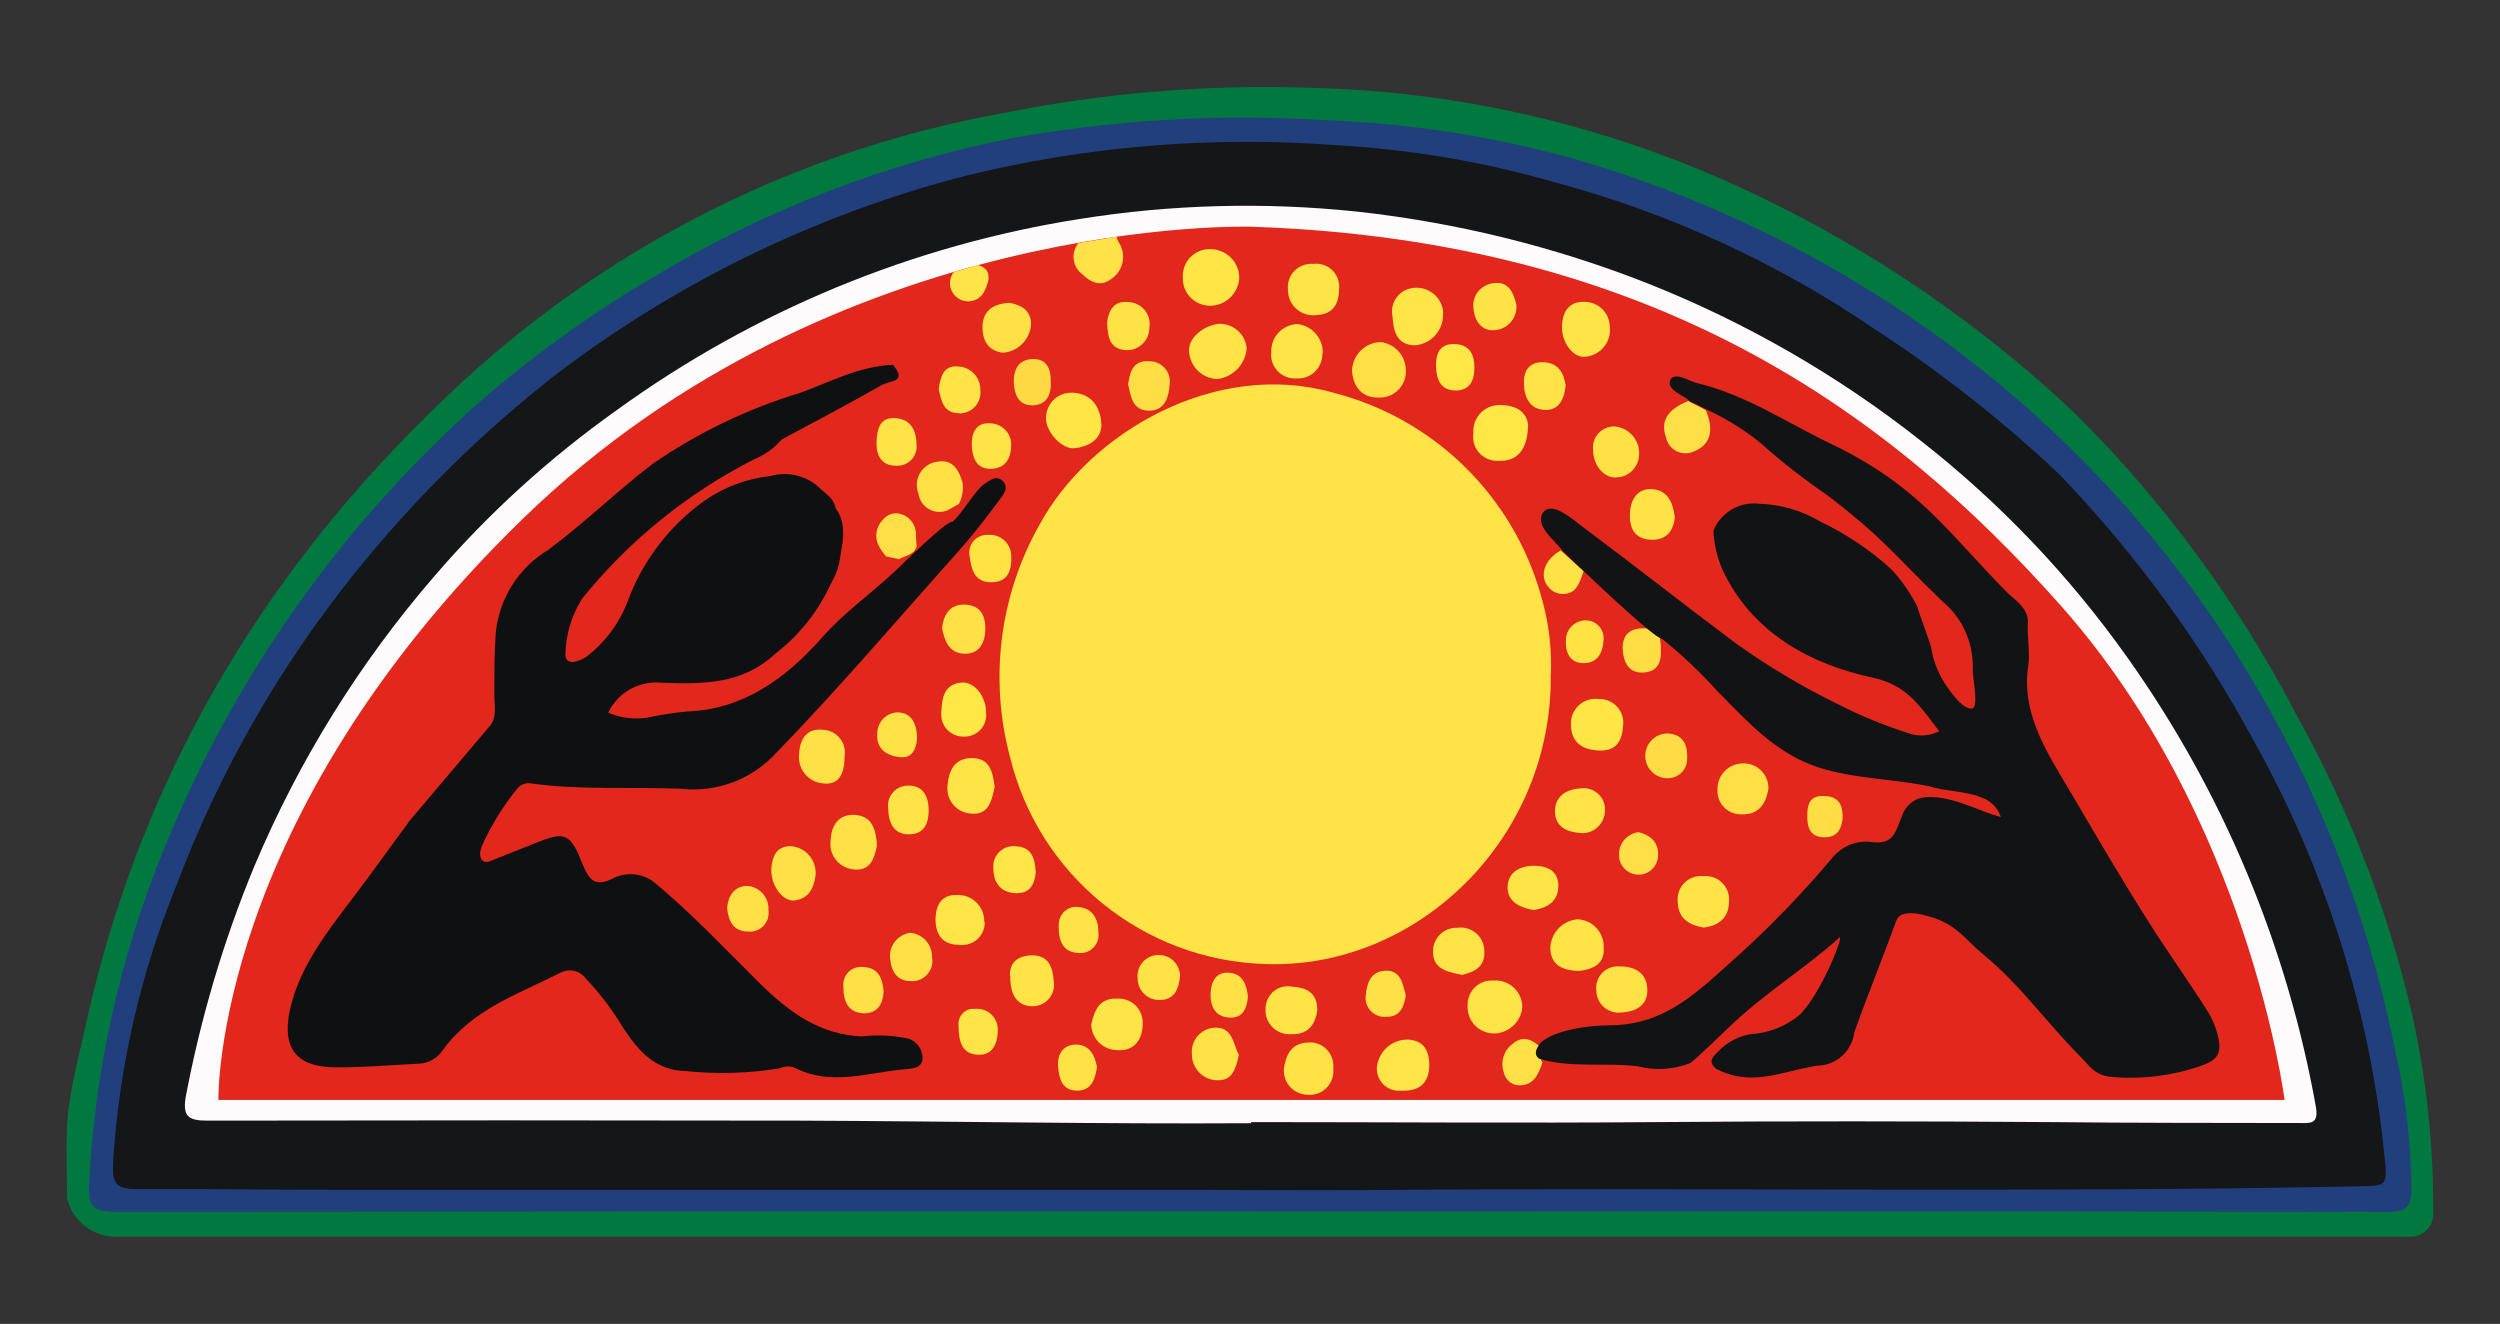<?xml version="1.0" encoding="utf-8"?>
<!-- Generator: Adobe Illustrator 25.1.0, SVG Export Plug-In . SVG Version: 6.00 Build 0)  -->
<svg version="1.1" id="Layer_1" xmlns="http://www.w3.org/2000/svg" xmlns:xlink="http://www.w3.org/1999/xlink" x="0px" y="0px"
	 viewBox="0 0 135.08 71.53" style="enable-background:new 0 0 135.08 71.53;" xml:space="preserve">
<rect x="0" y="0" width="135.08" height="71.53" fill="#333333" stroke="none"/>
<style type="text/css">
	.st0{fill:#017840;}
	.st1{fill:#213F7D;}
	.st2{fill:#151618;}
	.st3{fill:#FDFBFC;}
	.st4{fill:#E2271D;}
	.st5{fill:#FFE347;}
	.st6{fill:#FFE746;}
	.st7{fill:#FFE546;}
	.st8{fill:#FFDF45;}
	.st9{fill:#FFE548;}
	.st10{fill:#FFE447;}
	.st11{fill:#FFE147;}
	.st12{fill:#FFE246;}
	.st13{fill:#FFE045;}
	.st14{fill:#FFE145;}
	.st15{fill:#FFE245;}
	.st16{fill:#FFDF47;}
	.st17{fill:#FFE345;}
	.st18{fill:#FFDD45;}
	.st19{fill:#FFDC45;}
	.st20{fill:#FFE047;}
	.st21{fill:#FFDE45;}
	.st22{fill:#FFDA45;}
	.st23{fill:#FFE248;}
	.st24{fill:#FFE449;}
	.st25{fill:#121315;}
	.st26{fill:#0F1012;}
</style>
<g>
	<path id="Path_34" class="st0" d="M3.68,60.07c0.19-1.53,0.57-2.97,0.9-4.45c3.01-13.91,10.06-25.48,20.46-35.04
		C33.17,13.11,43.25,8.1,54.11,6.13c5.55-1.12,11.21-1.59,16.87-1.38c7.62,0.2,15.12,1.88,22.1,4.95
		c7.03,3.1,13.49,7.39,19.07,12.67c4.81,4.78,8.84,10.29,11.96,16.31c2.82,5.07,4.92,10.51,6.23,16.16
		c0.77,3.48,1.15,7.03,1.13,10.59c0.09,0.67-0.38,1.28-1.05,1.38c-0.09,0.01-0.19,0.01-0.29,0.01c-0.24,0.01-0.46,0-0.7,0H6.49
		c-1.26,0.1-2.42-0.67-2.81-1.87c-0.06-0.15-0.08-0.31-0.06-0.47C3.61,62.92,3.56,61.18,3.68,60.07"/>
	<path id="Path_35" class="st1" d="M67.55,65.45c-20.43,0-40.86,0.01-61.3,0.03c-1.18,0-1.51-0.29-1.44-1.46
		c0.31-6.2,1.67-12.3,4.01-18.05c3.8-9.42,9.76-17.82,17.4-24.52c2.89-2.47,5.99-4.68,9.27-6.59c5.93-3.55,12.42-6.06,19.2-7.4
		c5.57-0.99,11.24-1.32,16.88-0.97c4.57,0.17,9.1,0.87,13.5,2.1c9.6,2.78,18.42,7.78,25.73,14.6c4.64,4.35,8.59,9.38,11.7,14.93
		c3.3,5.85,5.64,12.18,6.94,18.76c0.54,2.38,0.82,4.81,0.86,7.25c0,1.06-0.25,1.37-1.34,1.36c-15.52-0.04-31.03-0.05-46.53-0.03
		h-14.9"/>
	<path id="Path_36" class="st2" d="M65.58,64.29H18.12c-3.57,0-7.13-0.06-10.7-0.04c-1.11,0-1.37-0.24-1.31-1.44
		c0.32-5.15,1.48-10.22,3.43-14.99c2.29-6.06,5.52-11.73,9.57-16.78c3.2-4,6.85-7.61,10.87-10.76c6.58-5.02,14.1-8.68,22.11-10.76
		c6.55-1.62,13.31-2.18,20.03-1.68c4.05,0.22,8.06,0.9,11.96,2.03c6.16,1.66,12,4.35,17.27,7.95c3.5,2.28,6.79,4.87,9.84,7.73
		c4.19,4.34,7.77,9.24,10.63,14.56c3.86,6.92,6.25,14.56,7.03,22.45c0.15,1.53,0.11,1.51-1.42,1.54
		c-17.63,0.36-35.28,0.05-52.92,0.2c-2.99,0.03-5.97,0-8.95,0l0,0L65.58,64.29z"/>
	<path id="Path_37" class="st3" d="M67.6,60.69c-8.14,0.05-16.27-0.11-24.42-0.14c-10.65-0.02-21.31-0.02-31.97,0
		c-1.02,0-1.36-0.21-1.17-1.31c0.81-4.26,2.04-8.42,3.7-12.43c2.4-5.71,5.69-11,9.74-15.69c2.9-3.37,6.2-6.37,9.83-8.95
		c7.41-5.37,15.99-8.92,25.04-10.34c4.94-0.79,9.97-0.92,14.94-0.4c5.39,0.59,10.68,1.89,15.73,3.88c5.29,2.1,10.25,4.95,14.72,8.47
		c4.3,3.36,8.08,7.33,11.23,11.78c5.14,7.24,8.61,15.54,10.17,24.29c0.14,0.92-0.34,0.83-0.91,0.83c-4.45-0.01-8.91,0-13.38-0.05
		c-7.13-0.05-14.26-0.06-21.4,0c-7.28,0.06-14.57,0-21.85,0"/>
	<path id="Path_38" class="st4" d="M11.79,59.43h111.65c0,0-1.93-15.28-12.12-26.74c-9.05-10.18-21.74-19.71-43.7-20.44
		c0,0-22.38-0.72-39.34,15.75C11.48,44.31,11.8,59.43,11.8,59.43"/>
	<path id="Path_39" class="st5" d="M83.79,36.41c0.12,8.92-7.23,15.96-15.4,15.68c-6.62-0.19-12.29-4.8-13.83-11.24
		c-1.11-4.2-0.54-8.68,1.59-12.47c2.72-5.03,9.54-8.96,15.86-7.17c5.44,1.38,9.73,5.56,11.25,10.96c0.41,1.38,0.59,2.81,0.54,4.24"
		/>
	<path id="Path_40" class="st6" d="M82.56,23.07c-0.04,1.28-0.64,1.88-1.59,1.83c-0.71,0.04-1.33-0.5-1.37-1.21
		c-0.01-0.1,0-0.19,0.01-0.29c-0.06-0.77,0.52-1.45,1.29-1.51c0.08-0.01,0.16-0.01,0.24,0c0.92,0.02,1.42,0.49,1.43,1.18"/>
	<path id="Path_41" class="st7" d="M66.96,14.99c-0.03,0.85-0.73,1.53-1.58,1.53c-0.82,0-1.48-0.67-1.47-1.49c0-0.04,0-0.07,0-0.11
		c-0.01-0.79,0.62-1.44,1.41-1.46c0.02,0,0.05,0,0.07,0C66.24,13.46,66.95,14.14,66.96,14.99C66.96,14.99,66.96,14.99,66.96,14.99"
		/>
	<path id="Path_42" class="st7" d="M59.5,23.11c-0.08,0.65-0.67,1.02-1.44,1.11c-0.67,0.08-1.53-0.87-1.54-1.58
		c-0.03-0.75,0.55-1.39,1.3-1.42c0.05,0,0.1,0,0.15,0c0.93,0.04,1.56,0.7,1.54,1.89"/>
	<path id="Path_43" class="st5" d="M65.98,17.5c0.72,0.03,1.31,0.59,1.38,1.31c-0.06,0.87-0.73,1.57-1.59,1.67
		c-0.81-0.03-1.46-0.66-1.52-1.47c-0.09-0.72,0.8-1.49,1.73-1.52"/>
	<path id="Path_44" class="st8" d="M75.96,20.01c0.04,0.77-0.56,1.43-1.33,1.47c-0.03,0-0.06,0-0.09,0
		c-0.93,0.04-1.41-0.55-1.49-1.43c0.02-0.85,0.69-1.54,1.54-1.57c0.78,0.09,1.36,0.74,1.37,1.52"/>
	<path id="Path_45" class="st9" d="M77.97,16.96c0.03,0.89-0.65,1.64-1.54,1.7c-1.01-0.04-1.14-0.83-1.19-1.56
		c-0.15-0.69,0.29-1.37,0.98-1.52c0.07-0.02,0.15-0.03,0.23-0.03c0.79-0.05,1.48,0.55,1.53,1.34
		C77.97,16.92,77.97,16.94,77.97,16.96"/>
	<path id="Path_46" class="st10" d="M82.25,54.45c-0.08,0.78-0.74,1.38-1.53,1.39c-0.78,0-1.42-0.63-1.42-1.41c0-0.03,0-0.06,0-0.09
		c-0.03-0.72,0.52-1.33,1.24-1.36c0.06,0,0.12,0,0.18,0c0.79-0.05,1.48,0.55,1.53,1.34c0,0.03,0,0.07,0,0.1"/>
	<path id="Path_47" class="st10" d="M71.45,19.09c0.02,0.73-0.55,1.34-1.28,1.36c-0.05,0-0.09,0-0.14,0
		c-0.71,0.03-1.31-0.51-1.35-1.22c0-0.06,0-0.13,0.01-0.19c-0.04-0.8,0.58-1.49,1.39-1.53c0.01,0,0.01,0,0.02,0
		c0.8,0.09,1.4,0.78,1.37,1.58"/>
	<path id="Path_48" class="st7" d="M86.36,40.55c-0.88-0.05-1.46-0.43-1.48-1.39c-0.04-0.73,0.52-1.36,1.26-1.4
		c0.08,0,0.15,0,0.23,0.01c0.71-0.03,1.31,0.52,1.34,1.23c0,0.06,0,0.13-0.01,0.19c-0.04,0.82-0.36,1.42-1.33,1.36"/>
	<path id="Path_49" class="st10" d="M72.35,15.59c0.01,0.87-0.35,1.41-1.27,1.44c-0.75,0.07-1.41-0.48-1.48-1.22
		c-0.01-0.06-0.01-0.11-0.01-0.17c-0.07-0.7,0.44-1.31,1.14-1.38c0.08-0.01,0.15-0.01,0.23,0c0.68-0.09,1.3,0.39,1.39,1.07
		c0.01,0.09,0.01,0.18,0.01,0.28"/>
	<path id="Path_50" class="st5" d="M85.28,52.47c-0.75-0.06-1.42-0.22-1.51-1.13c-0.04-0.86,0.61-1.59,1.46-1.67
		c0.81,0.03,1.45,0.71,1.42,1.52c0,0.01,0,0.02,0,0.04C86.71,52.11,86.04,52.38,85.28,52.47"/>
	<path id="Path_51" class="st9" d="M77.23,57.56c-0.03,1.08-0.65,1.41-1.54,1.37c-0.65,0.06-1.22-0.41-1.29-1.06
		c-0.01-0.09-0.01-0.17,0-0.26c0.12-0.84,0.84-1.46,1.69-1.44C77,56.23,77.22,56.85,77.23,57.56"/>
	<path id="Path_52" class="st5" d="M92.06,50.12c-0.82-0.14-1.39-0.5-1.41-1.41c-0.07-0.69,0.44-1.3,1.12-1.37
		c0.09-0.01,0.17-0.01,0.26,0c0.7-0.07,1.32,0.44,1.39,1.13c0.01,0.08,0.01,0.16,0,0.24c0,0.87-0.54,1.31-1.38,1.41"/>
	<path id="Path_53" class="st10" d="M58.97,55.32c0.16-0.73,0.45-1.41,1.39-1.36c0.72-0.05,1.34,0.5,1.38,1.21c0,0.06,0,0.12,0,0.18
		c-0.01,0.78-0.42,1.46-1.36,1.39c-0.78,0-1.41-0.63-1.42-1.41C58.97,55.34,58.97,55.33,58.97,55.32"/>
	<path id="Path_54" class="st10" d="M53.75,42.49c-0.16,0.72-0.3,1.57-1.28,1.47c-0.75-0.04-1.32-0.68-1.28-1.42
		c0-0.04,0.01-0.07,0.01-0.11c0.06-0.78,0.37-1.47,1.31-1.47c0.98,0,1.13,0.75,1.23,1.54"/>
	<path id="Path_55" class="st11" d="M47.38,45.71c-0.14,0.68-0.35,1.34-1.21,1.27c-0.77-0.05-1.35-0.7-1.3-1.47
		c0-0.05,0.01-0.11,0.02-0.16c0.03-0.78,0.46-1.37,1.29-1.32c1,0.06,1.15,0.87,1.21,1.68"/>
	<path id="Path_56" class="st8" d="M95.55,42.64c-0.14,0.82-0.55,1.39-1.43,1.36c-0.7,0.03-1.29-0.5-1.32-1.2c0-0.04,0-0.08,0-0.12
		c-0.03-0.76,0.56-1.4,1.32-1.43c0.05,0,0.11,0,0.16,0c0.73,0.03,1.3,0.65,1.27,1.38c0,0,0,0,0,0"/>
	<path id="Path_57" class="st10" d="M86.98,17.62c0.11,0.81-0.46,1.55-1.27,1.65c-0.67,0.12-1.32-0.72-1.31-1.59
		c0-0.8,0.36-1.41,1.21-1.37C86.35,16.31,86.95,16.88,86.98,17.62"/>
	<path id="Path_58" class="st12" d="M69.36,57.8c0.11-0.78,0.39-1.44,1.32-1.47c0.7-0.06,1.3,0.46,1.36,1.16
		c0.01,0.08,0.01,0.17,0,0.25c0.07,0.71-0.44,1.34-1.14,1.41c-0.07,0.01-0.14,0.01-0.21,0c-0.72,0.01-1.31-0.56-1.32-1.28
		c0-0.02,0-0.04,0-0.06"/>
	<path id="Path_59" class="st5" d="M71.18,54.55c-0.1,0.82-0.52,1.37-1.42,1.33c-0.72,0.05-1.34-0.5-1.38-1.21c0-0.06,0-0.12,0-0.18
		c0.01-0.67,0.55-1.21,1.22-1.2c0.07,0,0.14,0.01,0.2,0.02c0.75,0.04,1.37,0.3,1.37,1.23"/>
	<path id="Path_60" class="st11" d="M45.63,40.91c0,0.95-0.34,1.52-1.15,1.42c-0.78-0.06-1.36-0.74-1.31-1.51
		c0-0.03,0.01-0.07,0.01-0.1c0.04-0.83,0.45-1.38,1.27-1.29c0.68,0.02,1.22,0.58,1.2,1.26C45.66,40.75,45.65,40.83,45.63,40.91"/>
	<path id="Path_61" class="st11" d="M54.54,16.36c0.61,0.12,1.15,0.37,1.17,1.13c-0.03,0.83-0.69,1.51-1.52,1.57
		c-0.87-0.11-1.13-0.76-1.1-1.49C53.14,16.72,53.74,16.41,54.54,16.36"/>
	<path id="Path_62" class="st9" d="M53.21,49.82c0.01,0.67-0.52,1.23-1.2,1.24c-0.07,0-0.13,0-0.2-0.01c-0.97,0-1.28-0.66-1.26-1.46
		c0.03-0.68,0.32-1.28,1.19-1.23c0.78-0.02,1.42,0.6,1.44,1.37c0,0.03,0,0.05,0,0.08"/>
	<path id="Path_63" class="st12" d="M66.94,56.96c-0.15,0.76-0.34,1.44-1.17,1.41c-0.77-0.01-1.38-0.65-1.37-1.42c0,0,0-0.01,0-0.01
		c-0.06-0.72,0.47-1.35,1.19-1.41c0.01,0,0.03,0,0.04,0c0.96-0.06,1,0.87,1.29,1.43"/>
	<path id="Path_64" class="st12" d="M87.58,54.71c-0.66,0.07-1.26-0.42-1.32-1.08c0-0.04-0.01-0.08-0.01-0.12
		c-0.07-0.65,0.4-1.23,1.05-1.29c0.08-0.01,0.16-0.01,0.24,0c0.86-0.01,1.46,0.41,1.47,1.27C89.02,54.3,88.42,54.67,87.58,54.71"/>
	<path id="Path_65" class="st6" d="M50.87,38.36c0.03-0.83,0.27-1.42,1.1-1.48c0.7-0.05,1.32,0.78,1.31,1.63
		c0.07,0.63-0.38,1.2-1.01,1.28c-0.06,0.01-0.13,0.01-0.19,0.01c-0.66,0.02-1.21-0.5-1.22-1.16C50.85,38.54,50.85,38.45,50.87,38.36
		"/>
	<path id="Path_66" class="st11" d="M44.07,47.27c-0.09,0.71-0.36,1.28-1.13,1.38c-0.66,0.09-1.34-0.87-1.26-1.77
		c0.06-0.6,0.26-1.15,1.02-1.16c0.8,0.04,1.41,0.72,1.37,1.52C44.07,47.26,44.07,47.26,44.07,47.27"/>
	<path id="Path_67" class="st13" d="M88.56,24.6c-0.03,0.63-0.52,1.15-1.16,1.19c-0.68,0.11-1.32-0.62-1.32-1.46
		c-0.08-0.63,0.36-1.2,0.99-1.28c0.06-0.01,0.12-0.01,0.18-0.01C88.04,23.12,88.63,23.81,88.56,24.6"/>
	<path id="Path_68" class="st5" d="M79.02,52.68c-0.77-0.16-1.58-0.29-1.59-1.23c-0.03-0.7,0.51-1.29,1.21-1.32
		c0.04,0,0.07,0,0.11,0c0.7-0.1,1.35,0.39,1.44,1.1c0.01,0.06,0.01,0.12,0.01,0.18c0.05,0.81-0.52,1.11-1.18,1.26"/>
	<path id="Path_69" class="st14" d="M51.83,27.22c-0.21,0.12-0.44,0.25-0.65,0.36c-0.58,0.23-1.24-0.05-1.48-0.63
		c-0.04-0.1-0.06-0.2-0.08-0.3c-0.25-0.65,0.08-1.38,0.73-1.63c0.07-0.03,0.15-0.05,0.23-0.06c0.87-0.2,1.23,0.41,1.43,1.13
		c0.05,0.38-0.01,0.77-0.19,1.12"/>
	<path id="Path_70" class="st15" d="M90.5,27.92c-0.09,0.87-0.54,1.28-1.31,1.24c-0.9-0.04-1.16-0.66-1.12-1.44
		c0.04-0.75,0.41-1.33,1.18-1.29c0.9,0.05,1.14,0.78,1.24,1.48"/>
	<path id="Path_71" class="st16" d="M91.22,21.67c0.31,0.16,0.62,0.32,0.95,0.49l0.04,0.11c0.35,0.9,0.3,1.73-0.7,2.13
		c-0.54,0.24-1.18,0-1.42-0.54c-0.03-0.06-0.05-0.13-0.06-0.19C89.69,22.76,90.09,22.12,91.22,21.67"/>
	<path id="Path_72" class="st5" d="M54.57,52.73c-0.03-0.62,0.31-1.08,1.15-1.11c0.95-0.03,1.17,0.67,1.21,1.38
		c0.12,0.63-0.29,1.23-0.92,1.35c-0.06,0.01-0.12,0.02-0.18,0.02c-0.88,0.01-1.26-0.62-1.24-1.64"/>
	<path id="Path_73" class="st10" d="M82.88,49.17c-0.78-0.12-1.46-0.47-1.42-1.28s0.72-1.13,1.51-1.11c0.7,0.03,1.23,0.32,1.23,1.08
		C84.2,48.71,83.61,49.05,82.88,49.17"/>
	<path id="Path_74" class="st5" d="M85.53,45.02c-0.9-0.04-1.48-0.36-1.51-1.13c-0.03-0.83,0.57-1.24,1.36-1.29
		c0.63-0.1,1.23,0.33,1.33,0.96c0.01,0.06,0.01,0.11,0.01,0.17c0.03,0.68-0.5,1.26-1.18,1.29"/>
	<path id="Path_75" class="st11" d="M50.9,33.94c0.1-0.85,0.5-1.31,1.28-1.27c0.82,0.05,1.08,0.63,1.06,1.37
		c-0.03,0.73-0.35,1.32-1.15,1.28C51.25,35.29,51.03,34.58,50.9,33.94"/>
	<path id="Path_76" class="st5" d="M50.18,43.77c0,0.7-0.24,1.28-1,1.31c-0.91,0.04-1.17-0.65-1.19-1.39
		c-0.09-0.6,0.33-1.15,0.92-1.23c0.06-0.01,0.11-0.01,0.17-0.01C49.88,42.43,50.17,43.04,50.18,43.77"/>
	<path id="Path_77" class="st15" d="M59.81,17.47c0.08-0.71,0.39-1.22,1.1-1.15c0.66-0.01,1.21,0.52,1.21,1.19
		c0,0.08-0.01,0.16-0.02,0.23c-0.01,0.66-0.56,1.19-1.22,1.18c-0.04,0-0.07,0-0.11-0.01c-0.87-0.08-0.91-0.81-0.95-1.43"/>
	<path id="Path_78" class="st11" d="M49.18,50.4c0.68,0.06,1.2,0.64,1.18,1.33c0.11,0.59-0.29,1.16-0.88,1.27
		c-0.09,0.02-0.18,0.02-0.27,0.01c-0.72,0.01-1.06-0.51-1.11-1.21C48.01,51.13,48.49,50.5,49.18,50.4
		C49.17,50.41,49.18,50.41,49.18,50.4"/>
	<path id="Path_79" class="st9" d="M55.97,47.08c-0.06,0.71-0.31,1.22-1.12,1.18c-0.88-0.05-1.19-0.67-1.18-1.42
		c-0.02-0.6,0.45-1.1,1.05-1.12c0.06,0,0.11,0,0.17,0.01c0.86,0.03,1.03,0.66,1.07,1.36"/>
	<path id="Path_80" class="st12" d="M81.93,16.45c0.07,0.7-0.44,1.32-1.14,1.39c-0.01,0-0.03,0-0.04,0
		c-0.72,0.05-1.08-0.51-1.14-1.21c-0.07-0.67,0.42-1.26,1.09-1.33c0.03,0,0.06,0,0.09-0.01C81.53,15.22,81.79,15.85,81.93,16.45"/>
	<path id="Path_81" class="st17" d="M54.64,30.09c0.03,0.9-0.3,1.36-1.06,1.37c-0.96,0.02-1.1-0.75-1.19-1.42
		c-0.1-0.51,0.23-1.01,0.74-1.12c0.09-0.02,0.18-0.02,0.27-0.02c0.64-0.05,1.19,0.43,1.24,1.07c0,0.03,0,0.07,0,0.1"/>
	<path id="Path_82" class="st18" d="M60.96,20.73c0.11-0.7,0.29-1.27,1.12-1.21c0.6-0.02,1.11,0.45,1.13,1.06
		c0,0.05,0,0.1-0.01,0.15c-0.04,0.67-0.22,1.47-1.13,1.46c-0.91-0.01-0.97-0.82-1.12-1.44"/>
	<path id="Path_83" class="st5" d="M84.59,20.87c-0.07,0.68-0.35,1.29-1.08,1.28c-0.85-0.01-1.16-0.68-1.17-1.46
		c-0.01-0.68,0.3-1.13,1.03-1.12c0.81,0.02,1.13,0.56,1.23,1.28"/>
	<path id="Path_84" class="st5" d="M50.72,21.03c0.1-0.68,0.26-1.29,1.02-1.23c0.7,0.01,1.25,0.59,1.23,1.29c0,0.01,0,0.01,0,0.02
		c0.06,0.61-0.39,1.16-1,1.22c-0.04,0-0.09,0.01-0.13,0C50.94,22.33,50.86,21.61,50.72,21.03"/>
	<path id="Path_85" class="st19" d="M91.16,40.99c0.01,0.58-0.45,1.05-1.03,1.06c-0.03,0-0.05,0-0.08,0
		c-0.67-0.03-1.19-0.6-1.15-1.27c0.03-0.63,0.54-1.14,1.18-1.15C90.81,39.66,91.2,40.07,91.16,40.99"/>
	<path id="Path_86" class="st20" d="M39.29,49.09c0.04-0.75,0.45-1.24,1.13-1.22c0.65,0.07,1.14,0.64,1.1,1.29
		c0.09,0.56-0.29,1.08-0.85,1.17c-0.09,0.01-0.19,0.02-0.28,0C39.62,50.32,39.36,49.75,39.29,49.09"/>
	<path id="Path_87" class="st5" d="M47.36,23.88c0.03-0.65,0.15-1.32,0.97-1.29c0.82,0.03,1.18,0.59,1.19,1.41
		c0.07,0.57-0.33,1.08-0.9,1.16c-0.08,0.01-0.17,0.01-0.25,0C47.62,25.15,47.34,24.6,47.36,23.88"/>
	<path id="Path_88" class="st20" d="M47.74,53.54c-0.01,0.77-0.39,1.22-1.06,1.21c-0.88-0.03-1.11-0.67-1.11-1.44
		c-0.06-0.52,0.31-1,0.84-1.06c0.09-0.01,0.17-0.01,0.26,0c0.82,0.04,1.03,0.68,1.07,1.31"/>
	<path id="Path_89" class="st12" d="M63.76,52.72c-0.06,0.77-0.35,1.31-1.08,1.31c-0.64,0.03-1.18-0.47-1.21-1.1
		c0-0.01,0-0.03,0-0.04c-0.08-0.62,0.35-1.2,0.98-1.28c0.06-0.01,0.11-0.01,0.17-0.01C63.24,51.6,63.74,52.1,63.76,52.72"/>
	<path id="Path_90" class="st11" d="M75.96,53.78c-0.1,0.62-0.3,1.16-1.04,1.16c-0.56,0.06-1.07-0.35-1.13-0.91
		c-0.01-0.09-0.01-0.17,0.01-0.26c0.04-0.61,0.26-1.28,1.03-1.32c0.88-0.04,0.96,0.72,1.13,1.34"/>
	<path id="Path_91" class="st5" d="M57.21,49.91c0.02-0.53,0.46-0.94,0.99-0.91c0.03,0,0.05,0,0.08,0.01
		c0.76,0.06,1.08,0.66,1.07,1.41c0.06,0.53-0.33,1.01-0.86,1.07c-0.08,0.01-0.16,0.01-0.24,0c-0.72-0.04-1.1-0.52-1.04-1.58"/>
	<path id="Path_92" class="st6" d="M79.66,19.77c0.04,0.87-0.32,1.33-1,1.33c-0.85,0-1.06-0.64-1.07-1.36
		c0-0.67,0.22-1.16,0.98-1.15C79.45,18.6,79.65,19.22,79.66,19.77"/>
	<path id="Path_93" class="st12" d="M59.28,57.6c-0.1,0.73-0.31,1.34-1.1,1.33s-0.96-0.65-1.01-1.31c-0.05-0.7,0.3-1.17,0.96-1.18
		c0.72,0,1.02,0.56,1.13,1.16"/>
	<path id="Path_94" class="st5" d="M54.63,23.86c0.06,1.07-0.44,1.46-1.1,1.47c-0.77,0.02-1-0.61-1.02-1.27
		c-0.03-0.64,0.22-1.22,0.93-1.19C54.04,22.86,54.54,23.28,54.63,23.86"/>
	<path id="Path_95" class="st16" d="M48.55,30.21c-0.24-0.05-0.46-0.1-0.68-0.15c-0.15-0.18-0.28-0.37-0.39-0.57
		c-0.24-0.46-0.15-1.02,0.21-1.39c0.24-0.32,0.66-0.45,1.03-0.31c0.49,0.16,0.81,0.64,0.77,1.16c0,0.19,0.03,0.39,0.04,0.57
		c-0.15,0.49-0.63,0.49-0.97,0.7"/>
	<path id="Path_96" class="st10" d="M51.79,55.37c-0.03-0.45,0.31-0.84,0.76-0.86c0.05,0,0.1,0,0.15,0
		c0.62-0.05,1.16,0.41,1.21,1.03c0.01,0.07,0,0.14,0,0.22c-0.03,0.66-0.29,1.27-1.07,1.23C52,56.95,51.79,56.33,51.79,55.37"/>
	<path id="Path_97" class="st20" d="M83.25,56.59c-0.08,0.27-0.05,0.57,0.09,0.82c-0.21,0.63-0.47,1.26-1.29,1.23
		c-0.4-0.02-0.73-0.32-0.8-0.71c-0.19-0.57,0.01-1.19,0.49-1.54c0.57-0.47,1.06-0.21,1.52,0.21"/>
	<path id="Path_98" class="st21" d="M89.02,33.96c0.27,0.09,0.51,0.27,0.67,0.51c0.01,0.11,0.03,0.22,0.04,0.35
		c0.06,0.75,0,1.47-0.95,1.52c-0.78,0.04-1.06-0.57-1.1-1.23C87.63,34.18,88.2,33.89,89.02,33.96"/>
	<path id="Path_99" class="st12" d="M49.55,39.89c-0.04,0.56-0.25,1.1-0.93,1.02c-0.68-0.07-1.28-0.42-1.22-1.26
		c-0.01-0.61,0.46-1.12,1.07-1.16c0.8,0,1.07,0.63,1.08,1.41"/>
	<path id="Path_100" class="st22" d="M56.77,20.59c0.06,0.77-0.25,1.27-0.92,1.31c-0.76,0.04-1.04-0.51-1.07-1.22
		s0.26-1.26,1.01-1.28C56.59,19.37,56.79,20,56.77,20.59"/>
	<path id="Path_101" class="st13" d="M67.43,53.86c-0.07,0.66-0.29,1.18-1.04,1.12c-0.78-0.06-1-0.66-0.98-1.31
		c0.03-0.61,0.27-1.18,1.02-1.11S67.36,53.24,67.43,53.86"/>
	<path id="Path_102" class="st16" d="M88.56,44.97c0.62,0.17,1.04,0.51,1.03,1.21c0.01,0.58-0.45,1.07-1.03,1.08
		c-0.58,0.01-1.07-0.45-1.08-1.03c0-0.03,0-0.07,0-0.1c0.01-0.61,0.48-1.11,1.08-1.17"/>
	<path id="Path_103" class="st17" d="M85.71,33.52c0.53,0.01,0.95,0.46,0.94,0.99c0,0.03,0,0.06-0.01,0.09
		c-0.03,0.65-0.32,1.24-1.08,1.23c-0.72,0-0.98-0.56-0.95-1.19c-0.03-0.59,0.43-1.09,1.02-1.12C85.66,33.52,85.69,33.52,85.71,33.52
		"/>
	<path id="Path_104" class="st18" d="M99.56,44.23c-0.06,0.44-0.19,1-0.96,1.01s-0.96-0.5-0.95-1.15c0-0.58,0.1-1.1,0.86-1.08
		C99.21,43.01,99.59,43.32,99.56,44.23"/>
	<path id="Path_105" class="st15" d="M84.34,29.75c0.41,0.37,0.82,0.75,1.23,1.11c-0.21,0.52-0.31,1.17-1.04,1.23
		c-0.36,0.03-0.7-0.13-0.91-0.42c-0.46-0.61-0.14-1.47,0.72-1.93"/>
	<path id="Path_108" class="st23" d="M60.33,12.79c0.02,0.1,0.06,0.2,0.11,0.29c0.44,0.66,0.27,1.54-0.39,1.99
		c-0.02,0.01-0.03,0.02-0.05,0.03c-0.55,0.41-1.08,0.15-1.53-0.29c-0.52-0.39-0.62-1.13-0.22-1.65c0.01-0.01,0.02-0.02,0.02-0.03
		L60.33,12.79z"/>
	<path id="Path_109" class="st24" d="M52.84,14.32c0.75,0.22,0.63,0.81,0.39,1.32c-0.18,0.5-0.73,0.76-1.23,0.59
		c-0.51-0.17-0.79-0.72-0.62-1.24c0.04-0.11,0.09-0.21,0.16-0.29L52.84,14.32L52.84,14.32z"/>
	<path id="Path_110" class="st25" d="M95.22,24.01c-0.81-0.66-1.68-1.23-2.61-1.69c-0.36-0.16-0.87-0.45-1.29-0.62
		c-0.24-0.31-1.31-0.61-1.07-1.16c0.21-0.5,1.08,0.09,1.48,0.17c2.71,0.65,4.99,2.25,7.47,3.4c4.59,2.28,6.06,4.68,9.23,7.88
		c0.32,0.34,1.21,0.86,1.14,1.68c-0.05,0.62,0.12,1.62,0.03,2.23c-0.42,2.58,0.95,4.67,2.18,6.74c1.44,2.44,2.8,4.79,4.32,7.18
		c1.03,1.63,2.17,3.22,3.2,4.85c0.22,0.36,0.39,0.74,0.5,1.15c0.25,0.95,0.17,1.39-0.82,1.75c-1.59,0.56-3.29,0.77-4.97,0.61
		c-0.85-0.1-1.12-0.61-1.68-1.17c-1.74-1.75-3.17-3.79-5.1-5.38c-1.01-0.82-1.46-1.63-2.82-2.06c-0.61-0.2-1.72-0.46-1.94,0.16
		c-0.66,1.82-1.64,4.23-2.28,6.06c-0.13,1.01-0.98,1.78-2,1.79c-1.94,0.3-3.53,1.18-5.46,0.17c-0.49-0.39-0.15-0.68,0.12-0.95
		c0.46-0.48,1.06-0.8,1.72-0.92c0.97-0.05,1.9-0.41,2.65-1.03c1.17-1.11,2.49-4.48,2.15-4.18c-1.74,1.59-4.06,3-6.02,4.9
		c-0.09,0.08-1.94,1.89-2.07,1.89c-0.9,0.34-1.88,0.39-2.81,0.15c-1.67-0.21-3.68,0.11-5.32-0.41c-0.3-0.25-0.14-0.53,0.06-0.83
		c0.71-0.7,2.6-0.97,3.75-0.97c3.11-0.01,4.84-1.9,6.97-3.78c1.84-1.67,3.56-3.46,5.15-5.36c0.48-0.54,1.18-0.83,1.9-0.78
		c1.31,0.19,1.38-0.36,1.82-1.48c0.18-0.45,0.56-0.79,1.03-0.9c1.49-0.24,3.2,0.8,4.28,1.04c-0.17-0.51-0.58-0.91-1.1-1.07
		c-0.77-0.32-2.08-0.34-2.74-0.58c-1.95-0.41-4.16-0.41-6.06-1.04c-2.26-0.75-3.79-2.46-5.39-4.08c-0.93-1.03-1.94-1.99-3.02-2.86
		c-0.39,0.05-4.88-4.26-5.35-4.72c-0.4-0.57-1.64-1.44-1.02-2.16c0.52-0.52,1.59,0.47,2.13,0.87c2.79,2.08,5.51,4.23,8.3,6.31
		c1.73,1.23,3.56,2.32,5.47,3.25c1.23,0.63,2.51,1.15,3.83,1.57c0.53,0.18,1.12,0.14,1.62-0.12c-1.04-1.36-1.74-2.49-3.57-2.89
		c-3.35-0.72-6.35-2.35-7.98-5.51c-0.39-0.75-0.61-1.58-0.65-2.43c0.4-1,1.43-1.6,2.5-1.46c1.16,0.04,2.29,0.37,3.29,0.97
		c1.38,0.66,2.66,1.51,3.79,2.54c0.56,0.59,1.03,1.26,1.41,1.99c0.21,0.64,0.75,2.12,0.77,2.23c0.1,0.69,0.35,1.35,0.72,1.94
		c0.04,0.06,0.97,1.56,1.53,1.38c0.3-0.09,0.04-1.48,0-1.97c0.09-1.47-0.52-2.89-1.65-3.82c-2.79-2.7-3.15-3.38-6.23-5.74
		c-1.22-0.83-2.38-1.74-3.48-2.71"/>
	<path id="Path_112" class="st26" d="M22.03,44.47c1.49-1.78,2.95-3.48,4.44-5.25c0.4-0.47,0.24-1.12,0.24-1.7
		c0-1.12,0-2.24,0.08-3.37c0.2-1.84,1.24-3.48,2.82-4.43c2.04-1.52,3.65-3.12,5.67-4.67c2.43-1.67,5.11-2.96,7.94-3.82
		c1.69-0.61,3.16-1.43,5.03-1.52c0.78,0.97-0.11,0.81-0.65,1.12c-1.77,1.01-3.57,1.95-5.37,2.92c-0.4,0.47-0.92,0.84-1.49,1.07
		c-3.59,1.83-6.76,4.39-9.29,7.53c-0.58,0.92-0.89,1.98-0.9,3.06c0.05,0.57,0.7,0.36,1.16,0.06c0.98-0.76,1.73-1.76,2.18-2.91
		c0.8-2.22,2.26-4.14,4.18-5.51c1.06-0.74,2.29-1.19,3.57-1.33c0.97-0.28,2.02,0,2.72,0.72c0.44,0.39,0.65,0.47,0.8,1.03
		c0.67,0.95,0.32,1.95,0.19,2.94c-0.1,0.41-0.26,0.8-0.47,1.16c-0.68,1.48-1.71,2.77-3,3.76c-1.77,1.65-3.91,1.64-6.11,1.56
		c-1.22-0.13-2.38,0.51-2.91,1.62c0.66,0.28,1.38,0.37,2.09,0.27c0.73-0.16,1.46-0.27,2.2-0.34c2.99-0.1,5.31-1.79,7.22-3.94
		c1.29-1.47,2.69-2.4,4.12-3.76c0.34-0.32,2.65-2.61,2.97-2.55c0.46-0.34,1.23-1.7,1.7-2.02c0.31-0.21,0.68-0.53,1.03-0.17
		s0,0.76-0.2,1.03c-0.71,0.96-1.44,1.9-2.24,2.8c-3.25,3.63-6.4,7.34-9.8,10.84c-1.3,1.43-3.2,2.16-5.13,1.95
		c-2.7-0.12-5.42,0.09-8.11-0.29c-0.27-0.05-0.55,0.04-0.73,0.25c-0.78,0.94-1.43,1.99-1.93,3.11c-0.25,0.55-0.04,1.01,0.4,0.85
		c0.76-0.29,1.83-0.73,2.59-1.03c1.26-0.49,1.68-0.55,2.22,0.66c0.44,1,0.61,1.89,1.78,1.33c0.69-0.38,1.53-0.35,2.19,0.08
		c2.08,1.69,3.9,3.66,5.8,5.53c1.63,1.6,3.26,2.79,5.53,2.89c0.85-0.1,1.7-0.06,2.54,0.12c0.46,0.16,0.76,0.6,0.75,1.08
		c-0.03,0.51-0.53,0.53-0.9,0.57c-2.02,0.16-4.04,0.95-6.03-0.09c-0.26-0.09-0.54-0.07-0.78,0.04c-1.68,0.28-3.39,0.33-5.09,0.15
		c-1.64-0.03-2.55-1.08-3.36-2.31c-0.58-0.96-1.25-1.86-2.02-2.67c-0.33-0.46-0.94-0.59-1.43-0.31c-2.28,1.15-4.74,1.97-6.32,4.17
		c-0.29,0.43-0.76,0.7-1.28,0.72c-1.51,0.08-3.01,0.21-4.53,0.2c-2.07-0.01-2.89-1.02-2.45-3.07c0.49-2.28,1.95-4.17,3.35-6.01
		c1.03-1.34,2.02-2.76,3.04-4.12"/>
</g>
</svg>
